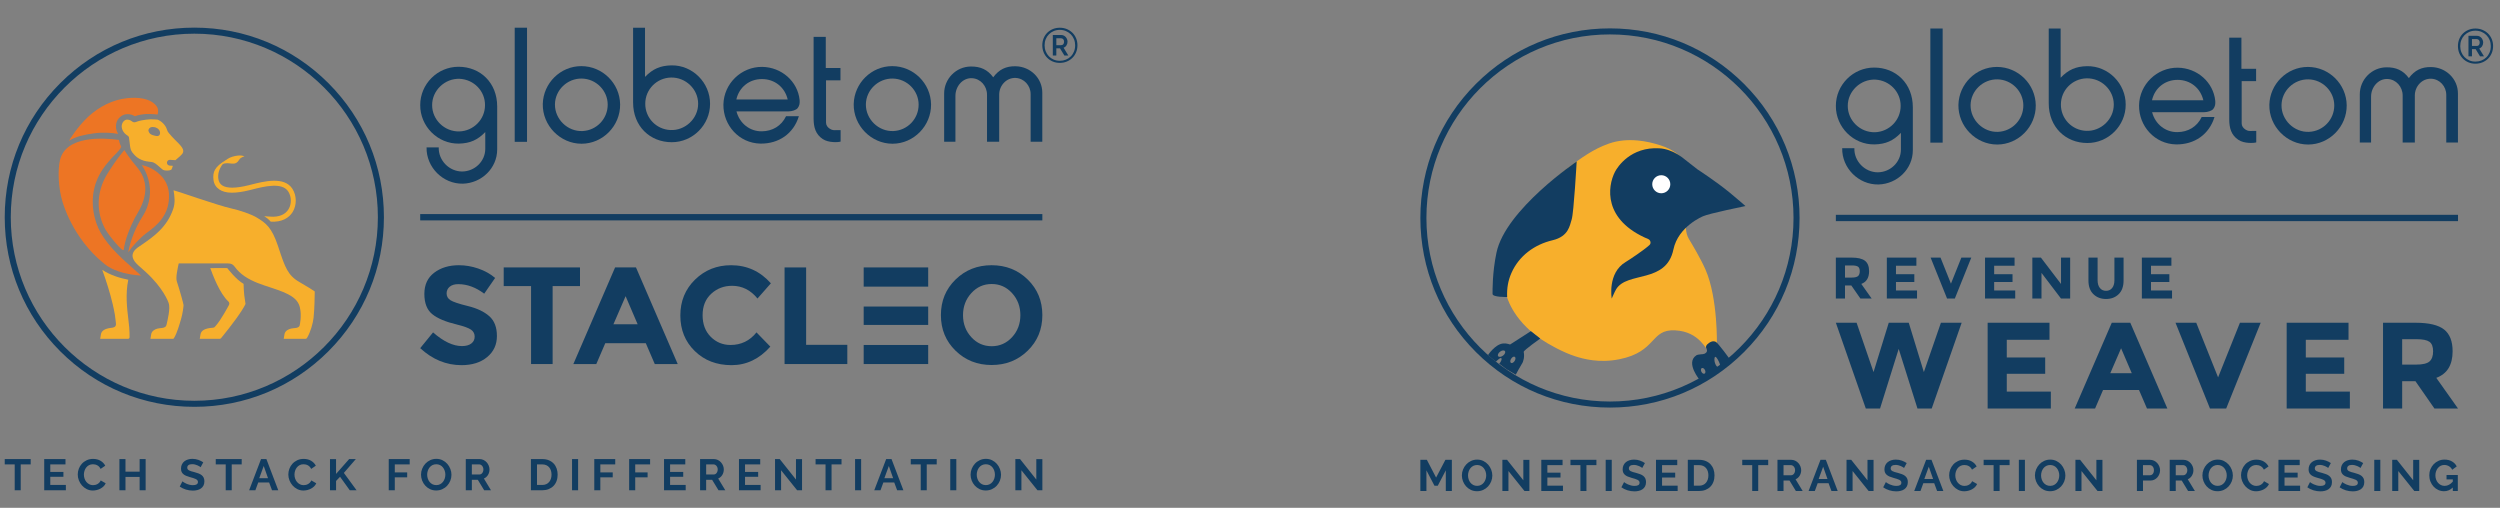 <?xml version="1.0" encoding="UTF-8"?> <!-- Generator: Adobe Illustrator 25.1.0, SVG Export Plug-In . SVG Version: 6.00 Build 0) --> <svg xmlns="http://www.w3.org/2000/svg" xmlns:xlink="http://www.w3.org/1999/xlink" version="1.1" id="Layer_1" x="0px" y="0px" viewBox="0 0 459.113 93.252" style="enable-background:new 0 0 459.113 93.252;" xml:space="preserve"><rect x="0" y="0" width="459.113" height="93.252" fill="#808080" stroke="none"/> <style type="text/css"> .st0{fill:#123D61;} .st1{fill:#F7AF2C;} .st2{fill:#ED7524;} .st3{fill:#FFFFFF;} </style> <g> <g> <rect x="77.169" y="39.313" class="st0" width="114.254" height="1.16"></rect> </g> <g> <path class="st0" d="M35.687,74.713c-9.301,0-18.045-3.622-24.621-10.198 C4.49,57.938,0.868,49.194,0.868,39.893s3.622-18.045,10.198-24.621 C17.643,8.696,26.387,5.074,35.687,5.074s18.045,3.622,24.621,10.198 c6.577,6.576,10.198,15.32,10.198,24.621s-3.622,18.045-10.198,24.621 C53.732,71.091,44.988,74.713,35.687,74.713z M35.687,6.185 c-18.586,0-33.708,15.121-33.708,33.708s15.121,33.708,33.708,33.708 S69.395,58.48,69.395,39.893S54.274,6.185,35.687,6.185z"></path> </g> <g> <path class="st1" d="M42.715,28.768c1.533-0.455,2.186-0.048,2.186-0.048 s-0.689,0.117-1.013,0.664c-0.792,1.337-1.875,0.148-3.072,0.796 C40.545,30.327,41.348,29.174,42.715,28.768"></path> </g> <g> <path class="st1" d="M40.294,34.806c1.118,0.749,2.92,0.775,5.674,0.082l0.329-0.083 c2.189-0.557,5.498-1.397,6.637,0.364c0.606,0.937,0.636,2.263,0.072,3.224 c-0.599,1.022-1.798,1.517-3.374,1.39c-0.062-0.005-0.163-0.012-0.289-0.021 c-0.206-0.015-0.519-0.037-0.817-0.062c0.437,0.276,0.825,0.583,1.193,1.006 c0.234,0.013,0.46,0.018,0.67,0.009c2.041-0.088,2.995-1.166,3.399-1.854 c0.733-1.251,0.695-2.976-0.094-4.195c-1.494-2.308-5.18-1.372-7.619-0.752 l-0.326,0.083c-2.422,0.609-4.088,0.624-4.953,0.043 c-0.386-0.259-0.614-0.641-0.696-1.169c-0.324-2.086,1.651-3.629,1.434-3.501 c-2.19,1.29-2.483,2.253-2.331,3.644C39.289,33.805,39.692,34.403,40.294,34.806"></path> </g> <g> <path class="st1" d="M23.576,58.687c-0.242-2.006-0.566-4.702-0.019-7.314 c-1.546-0.303-3.328-0.847-4.783-1.821c0.751,2.079,1.428,4.195,1.934,6.349 c0.147,0.625,0.278,1.252,0.385,1.885c0.086,0.51,0.124,1.057,0.196,1.581 c0.123,0.895-0.723,0.785-1.335,0.911c-0.583,0.12-1.256,0.393-1.405,1.043 c-0.064,0.279-0.114,0.631-0.152,0.897h3.508h0.089h1.566 c0.129,0,0.232-0.163,0.234-0.291c0.009-0.458-0.011-1.098-0.061-1.781 C23.703,59.737,23.643,59.251,23.576,58.687"></path> </g> <g> <path class="st1" d="M45.033,55.451c0.021,0.137,0.046,0.29,0.055,0.371 c-0.578,1.275-2.662,4.059-4.451,6.23c-0.059,0.077-0.152,0.167-0.253,0.167 h-3.7c0.034-0.265,0.089-0.61,0.152-0.887 c0.152-0.665,0.857-1.049,2.16-1.134c0.092-0.008,0.16-0.025,0.19-0.03 c0.164-0.025,0.295-0.132,0.371-0.264c1-1.07,2.43-3.778,2.493-3.897 c0.114-0.217,0.068-0.486-0.113-0.648c-1.574-1.424-2.873-4.894-3.32-6.122 c1.342-0.023,2.484,0.011,3.125-0.002c0.038,0.068,1.679,2.179,2.991,2.891 C44.763,53.835,44.936,54.876,45.033,55.451"></path> </g> <g> <path class="st1" d="M57.801,53.521c-0.009,0.81-0.038,3.215-0.215,4.831 c-0.106,0.994-0.566,2.652-1.194,3.684c-0.05,0.085-0.147,0.183-0.249,0.183 h-4.041c0.038-0.269,0.088-0.61,0.152-0.887 c0.139-0.597,0.692-0.87,1.236-0.998c0.456-0.111,1.4,0,1.544-0.575 c0.017-0.068,0.401-1.731,0.046-3.271c-0.4-1.773-2.012-2.588-5.243-3.641 c-1.675-0.546-3.392-1.087-4.868-2.077c-0.747-0.503-1.388-1.117-1.919-1.846 c-0.464-0.639-1.1-0.549-1.793-0.55c-1.51-0.003-8.387,0.005-8.437,0 c-0.22,1.049-0.582,2.596-0.342,3.321c0.578,1.744,1.189,4,1.232,4.333 c-0.005,0.333-0.194,1.68-0.426,2.447c-0.025,0.094-0.059,0.205-0.093,0.324 c-0.24,0.815-0.684,2.397-1.236,3.288c-0.03,0.042-0.08,0.132-0.135,0.132 h-4.193c0.039-0.264,0.089-0.619,0.152-0.895 c0.123-0.542,0.621-0.828,1.11-0.972c0.506-0.149,1.531,0.009,1.683-0.665 c0.063-0.299,0.139-0.593,0.202-0.891c0.08-0.358,0.147-0.716,0.202-1.079 c0.097-0.674,0.207-1.463-0.021-2.124c-0.038-0.111-0.953-2.695-4.189-5.641 c-0.456-0.414-0.933-0.826-1.409-1.258c-2.31-2.097-0.06-3.236,0.66-3.731 c2.316-1.593,4.655-3.257,5.8-6.609c0.383-1.12,0.249-2.273,0.053-3.411 c0.839,0.2,7.985,2.743,10.582,3.331c1.714,0.389,3.652,1.061,4.635,1.641 c1.759,1.053,2.814,1.821,3.991,5.338l0.139,0.431 c1.122,3.368,1.633,4.908,3.814,6.14C56.51,52.664,57.418,53.257,57.801,53.521"></path> </g> <g> <path class="st2" d="M28.945,21.032c-1.018-0.082-1.902-0.203-3.124,0.027 c-0.358,0.066-0.715,0.16-1.058,0.285c-0.577-0.374-2.07-0.871-3.143,0.637 c-0.26,0.445-0.37,0.96-0.309,1.506c0.043,0.389,0.175,0.76,0.367,1.104 c-1.091-0.2-2.689-0.346-4.468-0.098c-1.673,0.234-3.337,0.565-4.546,1.381 c0.052-0.165,1.623-2.67,3.551-4.451c1.978-1.827,4.483-3.128,7.178-3.399 c1.781-0.179,4.241-0.07,5.407,1.537C29.026,19.872,29.128,20.463,28.945,21.032 "></path> </g> <g> <path class="st1" d="M29.367,24.643c-0.102,0.319-0.419,0.394-0.711,0.329 c-0.343-0.076-0.757-0.155-1.042-0.374c-0.204-0.157-0.429-0.528-0.331-0.795 c0.281-0.765,1.296-0.394,1.296-0.394 C29.388,23.693,29.456,24.362,29.367,24.643 M33.454,27.129 c-0.364-0.544-0.861-0.993-1.319-1.452c-0.388-0.388-0.758-0.795-1.108-1.219 c-0.167-0.203-0.274-0.35-0.346-0.601c-0.308-1.071-1.243-1.689-1.712-1.884 c-1.048-0.095-1.761-0.092-2.955,0.132c-0.313,0.059-0.631,0.135-0.927,0.254 c-0.231,0.092-0.461,0.163-0.692,0.032c-0.139-0.078-0.256-0.19-0.402-0.264 c-0.392-0.197-0.861-0.252-1.207,0.07c-0.418,0.389-0.463,0.851-0.427,1.169 c0.023,0.2,0.083,0.395,0.17,0.576c0.092,0.191,0.214,0.367,0.357,0.522 c0.15,0.163,0.323,0.304,0.511,0.418c0.088,0.053,0.164,0.11,0.221,0.198 c0.091,0.14,0.089,0.303,0.108,0.464c0.018,0.153,0.039,0.305,0.06,0.457 c0.064,0.465,0.088,0.976,0.224,1.424c0.132,0.431,0.451,0.784,0.755,1.101 c0.451,0.469,1.026,0.792,1.643,0.978c0.316,0.095,0.64,0.154,0.968,0.187 c0.295,0.03,0.597,0.051,0.869,0.177c0.465,0.216,0.891,0.668,1.287,0.992 c0.198,0.162,0.372,0.356,0.628,0.41c0.353,0.076,0.981,0.095,1.3-0.11 c0.072-0.071,0.187-0.364,0.283-0.711l-0.593-0.041 c-0.291-0.02-0.51-0.274-0.49-0.567c0.02-0.293,0.27-0.511,0.562-0.495 l0.995,0.069c0.555-0.455,1.169-1.014,1.298-1.221 C33.721,27.866,33.704,27.558,33.454,27.129"></path> </g> <g> <path class="st2" d="M25.928,50.626c-1.708-0.149-4.685-0.505-6.731-2.146 c-6.047-4.85-7.722-11.503-7.743-11.503c-0.798-2.677-0.823-5.854-0.452-7.517 c1.029-4.61,7.986-4.158,10.842-3.765c0.034,0.408,0.297,1.016,0.429,1.279 c-0.465,0.895-1.383,1.581-1.934,2.247c-0.584,0.707-2.46,2.63-3.041,5.477 c-0.659,2.718-0.057,5.883,1.209,8.07c1.531,2.652,3.991,4.818,6.155,6.729 C25.097,49.875,25.519,50.251,25.928,50.626"></path> </g> <g> <path class="st2" d="M24.762,40.028c-0.878,1.722-1.813,3.945-2.031,5.849 c-0.132,0.573-2.733-2.642-3.313-3.645c-1.653-2.861-1.894-6.776,0.3-10.318 l0.009-0.009c0.578-0.902,1.507-2.441,3.109-4.355 c0.005,0.029,0.912,1.504,2.23,3.035 C28.582,34.666,25.398,38.779,24.762,40.028"></path> </g> <g> <path class="st2" d="M29.266,31.98c-1.297-1.25-2.924-1.624-3.253-1.654 c0.031-0.049,3.37,4.426,0.11,9.518c-1.031,1.61-2.109,3.998-2.584,6.503 c0.755-1.129,2.203-2.695,3.322-3.518c1.843-1.352,4.404-3.295,4.166-7.282 c0-0.002,0-0.005,0.003-0.009C30.897,33.646,29.855,32.489,29.266,31.98"></path> </g> <g> <path class="st0" d="M185.864,61.918c-1.016,1.108-2.264,1.663-3.745,1.663 c-1.48,0-2.728-0.554-3.743-1.663c-1.016-1.108-1.523-2.454-1.523-4.037 c0-1.582,0.508-2.932,1.523-4.048c1.015-1.117,2.263-1.676,3.743-1.676 c1.481,0,2.729,0.559,3.745,1.676c1.015,1.116,1.523,2.466,1.523,4.048 C187.387,59.464,186.88,60.809,185.864,61.918 M188.733,51.333 c-1.794-1.752-4.002-2.628-6.625-2.628c-2.623,0-4.831,0.875-6.625,2.628 c-1.794,1.751-2.691,3.93-2.691,6.536c0,2.606,0.897,4.785,2.691,6.536 c1.794,1.752,4.002,2.628,6.625,2.628c2.623,0,4.831-0.875,6.625-2.628 c1.794-1.751,2.691-3.93,2.691-6.536 C191.423,55.263,190.527,53.084,188.733,51.333"></path> </g> <g> <polygon class="st0" points="155.606,66.855 155.606,63.327 148.042,63.327 148.042,49.112 144.082,49.112 144.082,66.855 "></polygon> </g> <g> <path class="st0" d="M130.526,61.854c-0.998-0.998-1.497-2.323-1.497-3.973 c0-1.65,0.529-2.961,1.586-3.934c1.057-0.973,2.331-1.46,3.82-1.46 c1.861,0,3.418,0.779,4.671,2.336l2.462-2.792 c-1.963-2.217-4.4-3.325-7.311-3.325c-2.606,0-4.81,0.88-6.612,2.64 c-1.803,1.76-2.704,3.956-2.704,6.588c0,2.631,0.885,4.81,2.653,6.536 c1.768,1.726,4.02,2.589,6.752,2.589s5.107-1.134,7.12-3.402l-2.539-2.614 c-1.235,1.54-2.826,2.31-4.772,2.31 C132.734,63.352,131.524,62.852,130.526,61.854"></path> </g> <g> <path class="st0" d="M112.656,59.544l2.234-5.153l2.208,5.153H112.656z M116.793,49.111 h-3.833l-7.666,17.743h4.214l1.65-3.833h7.437l1.65,3.833h4.214L116.793,49.111 z"></path> </g> <g> <polygon class="st0" points="106.513,52.538 106.513,49.111 92.501,49.111 92.501,52.538 97.527,52.538 97.527,66.855 101.487,66.855 101.487,52.538 "></polygon> </g> <g> <path class="st0" d="M84.15,52.183c1.641,0,3.232,0.584,4.772,1.752l2.006-2.894 c-0.88-0.745-1.913-1.32-3.097-1.726c-1.185-0.406-2.37-0.609-3.554-0.609 c-1.811,0-3.321,0.457-4.531,1.371c-1.211,0.913-1.815,2.213-1.815,3.896 c0,1.685,0.478,2.919,1.434,3.707c0.956,0.786,2.467,1.425,4.532,1.916 c1.303,0.321,2.174,0.639,2.614,0.951c0.44,0.314,0.66,0.736,0.66,1.27 c0,0.533-0.208,0.956-0.622,1.269c-0.415,0.314-0.986,0.47-1.713,0.47 c-1.625,0-3.394-0.838-5.306-2.513l-2.36,2.894 c2.251,2.081,4.78,3.122,7.59,3.122c1.946,0,3.516-0.494,4.708-1.485 c1.193-0.991,1.79-2.281,1.79-3.872s-0.465-2.801-1.396-3.63 c-0.931-0.829-2.238-1.451-3.922-1.866c-1.684-0.413-2.758-0.774-3.224-1.079 c-0.466-0.304-0.698-0.714-0.698-1.231c0-0.516,0.19-0.93,0.571-1.243 C82.969,52.339,83.49,52.183,84.15,52.183"></path> </g> <g> <rect x="158.611" y="56.295" class="st0" width="11.847" height="3.376"></rect> </g> <g> <rect x="158.611" y="49.111" class="st0" width="11.847" height="3.528"></rect> </g> <g> <rect x="158.611" y="63.352" class="st0" width="11.847" height="3.503"></rect> </g> <g> <path class="st0" d="M190.523,90.034h0.903v-5.719h-1.113v3.751l-2.985-3.759h-0.863 v5.727h1.114v-3.67L190.523,90.034z M179.483,86.472 c0.072-0.228,0.179-0.433,0.319-0.613c0.14-0.181,0.315-0.325,0.524-0.436 c0.21-0.11,0.449-0.165,0.718-0.165c0.258,0,0.49,0.052,0.698,0.157 c0.207,0.105,0.382,0.246,0.524,0.423c0.143,0.178,0.253,0.382,0.331,0.613 c0.078,0.231,0.117,0.471,0.117,0.718c0,0.236-0.036,0.469-0.109,0.698 c-0.073,0.229-0.181,0.434-0.323,0.617c-0.143,0.183-0.318,0.329-0.524,0.439 c-0.207,0.11-0.445,0.165-0.714,0.165c-0.264,0-0.499-0.054-0.706-0.161 s-0.382-0.25-0.524-0.427c-0.142-0.177-0.251-0.382-0.327-0.613 c-0.075-0.231-0.113-0.471-0.113-0.717 C179.374,86.934,179.411,86.701,179.483,86.472 M182.157,89.837 c0.344-0.159,0.64-0.371,0.887-0.638c0.248-0.266,0.441-0.573,0.581-0.919 c0.14-0.347,0.21-0.712,0.21-1.093c0-0.36-0.067-0.715-0.202-1.065 c-0.134-0.35-0.323-0.662-0.564-0.936c-0.242-0.274-0.534-0.496-0.875-0.666 c-0.342-0.169-0.719-0.254-1.134-0.254c-0.404,0-0.777,0.08-1.121,0.238 c-0.344,0.159-0.642,0.372-0.891,0.641c-0.25,0.269-0.447,0.578-0.589,0.928 c-0.142,0.35-0.214,0.715-0.214,1.097c0,0.366,0.068,0.723,0.202,1.073 c0.135,0.35,0.324,0.66,0.569,0.932c0.245,0.271,0.538,0.489,0.879,0.653 c0.341,0.165,0.722,0.246,1.142,0.246 C181.439,90.074,181.813,89.995,182.157,89.837 M175.623,84.307h-1.113v5.727h1.113 V84.307z M172.025,84.307h-4.768v0.976h1.831v4.751h1.105v-4.751h1.831V84.307z M162.409,87.824l0.823-2.251l0.79,2.251H162.409z M160.554,90.034h1.146 l0.524-1.428h2l0.532,1.428h1.146l-2.178-5.727h-0.984L160.554,90.034z M158.142,84.307h-1.113v5.727h1.113V84.307z M154.544,84.307h-4.768v0.976h1.831 v4.751h1.105v-4.751h1.831V84.307z M146.388,90.034h0.904v-5.719h-1.114v3.751 l-2.985-3.759h-0.863v5.727h1.113v-3.67L146.388,90.034z M136.821,89.058V87.566 h2.412v-0.903h-2.412v-1.379h2.791v-0.976h-3.904v5.727h3.976v-0.976H136.821z M129.682,85.283h1.347c0.097,0,0.193,0.023,0.287,0.068 c0.094,0.046,0.177,0.11,0.25,0.194c0.073,0.083,0.131,0.181,0.174,0.294 c0.043,0.113,0.064,0.237,0.064,0.371c0,0.129-0.019,0.25-0.056,0.363 c-0.038,0.113-0.089,0.211-0.153,0.295c-0.064,0.084-0.141,0.149-0.23,0.198 c-0.089,0.048-0.185,0.072-0.287,0.072h-1.395V85.283z M129.682,90.034v-1.919 h1.096l1.17,1.919h1.25l-1.307-2.154c0.317-0.134,0.569-0.353,0.754-0.657 c0.186-0.304,0.278-0.642,0.278-1.013c0-0.231-0.045-0.461-0.137-0.69 c-0.092-0.228-0.218-0.433-0.379-0.613c-0.162-0.18-0.354-0.325-0.577-0.435 c-0.224-0.11-0.467-0.165-0.73-0.165h-2.533v5.727H129.682z M123.059,89.058 V87.566h2.412v-0.903h-2.412v-1.379h2.791v-0.976h-3.904v5.727h3.977v-0.976 H123.059z M116.654,90.034v-2.371h2.275V86.759h-2.275v-1.476h2.735v-0.976h-3.848 v5.727H116.654z M110.249,90.034v-2.371h2.275V86.759h-2.275v-1.476h2.735v-0.976 h-3.848v5.727H110.249z M106.167,84.307H105.054v5.727h1.113V84.307z M101.174,87.913 c-0.076,0.231-0.185,0.431-0.327,0.601c-0.142,0.17-0.32,0.303-0.532,0.4 s-0.456,0.145-0.73,0.145h-0.968v-3.775h0.968c0.269,0,0.51,0.046,0.722,0.137 c0.212,0.092,0.391,0.221,0.536,0.388c0.145,0.167,0.256,0.366,0.331,0.597 c0.075,0.232,0.113,0.484,0.113,0.759 C101.287,87.431,101.249,87.682,101.174,87.913 M99.584,90.034 c0.43,0,0.819-0.068,1.165-0.206c0.347-0.137,0.644-0.331,0.891-0.581 c0.248-0.25,0.437-0.551,0.569-0.903c0.132-0.352,0.198-0.746,0.198-1.181 c0-0.393-0.059-0.763-0.177-1.11c-0.119-0.346-0.296-0.649-0.532-0.907 c-0.237-0.258-0.532-0.463-0.883-0.613c-0.352-0.15-0.763-0.226-1.231-0.226 h-2.081v5.727H99.584z M86.652,85.283h1.347c0.097,0,0.192,0.023,0.287,0.068 c0.094,0.046,0.177,0.11,0.25,0.194c0.072,0.083,0.13,0.181,0.173,0.294 s0.064,0.237,0.064,0.371c0,0.129-0.019,0.25-0.056,0.363 c-0.038,0.113-0.089,0.211-0.153,0.295c-0.064,0.084-0.141,0.149-0.23,0.198 c-0.089,0.048-0.185,0.072-0.287,0.072h-1.395V85.283z M86.652,90.034v-1.919 h1.097l1.169,1.919H90.169l-1.307-2.154c0.317-0.134,0.569-0.353,0.754-0.657 c0.186-0.304,0.279-0.642,0.279-1.013c0-0.231-0.046-0.461-0.137-0.69 c-0.092-0.228-0.218-0.433-0.379-0.613c-0.161-0.18-0.354-0.325-0.577-0.435 c-0.224-0.11-0.467-0.165-0.73-0.165h-2.533v5.727H86.652z M78.557,86.472 c0.072-0.228,0.179-0.433,0.319-0.613c0.14-0.181,0.315-0.325,0.524-0.436 c0.21-0.11,0.449-0.165,0.718-0.165c0.258,0,0.491,0.052,0.698,0.157 c0.207,0.105,0.382,0.246,0.524,0.423c0.143,0.178,0.253,0.382,0.331,0.613 c0.078,0.231,0.117,0.471,0.117,0.718c0,0.236-0.036,0.469-0.109,0.698 c-0.073,0.229-0.181,0.434-0.323,0.617c-0.143,0.183-0.318,0.329-0.524,0.439 c-0.207,0.11-0.445,0.165-0.714,0.165c-0.264,0-0.499-0.054-0.706-0.161 s-0.382-0.25-0.524-0.427c-0.142-0.177-0.251-0.382-0.327-0.613 c-0.075-0.231-0.113-0.471-0.113-0.717 C78.448,86.934,78.484,86.701,78.557,86.472 M81.231,89.837 c0.344-0.159,0.64-0.371,0.887-0.638c0.248-0.266,0.441-0.573,0.581-0.919 c0.14-0.347,0.21-0.712,0.21-1.093c0-0.36-0.067-0.715-0.202-1.065 c-0.134-0.35-0.323-0.662-0.564-0.936c-0.242-0.274-0.534-0.496-0.875-0.666 c-0.342-0.169-0.719-0.254-1.134-0.254c-0.404,0-0.777,0.08-1.121,0.238 c-0.344,0.159-0.641,0.372-0.891,0.641c-0.25,0.269-0.447,0.578-0.589,0.928 c-0.143,0.35-0.214,0.715-0.214,1.097c0,0.366,0.068,0.723,0.202,1.073 c0.135,0.35,0.324,0.66,0.569,0.932c0.245,0.271,0.538,0.489,0.879,0.653 c0.341,0.165,0.722,0.246,1.142,0.246C80.513,90.074,80.887,89.995,81.231,89.837 M72.502,90.034v-2.371h2.275V86.759h-2.275v-1.476h2.735v-0.976h-3.848v5.727 H72.502z M61.717,90.034v-1.71l0.734-0.767l1.783,2.476h1.25l-2.332-3.186 l2.194-2.541h-1.226l-2.404,2.727v-2.719h-1.114v5.719H61.717z M53.154,88.207 c0.137,0.352,0.328,0.667,0.573,0.944c0.245,0.277,0.536,0.501,0.875,0.673 c0.339,0.173,0.712,0.258,1.121,0.258c0.232,0,0.468-0.029,0.71-0.088 c0.242-0.059,0.469-0.145,0.682-0.258c0.212-0.113,0.404-0.252,0.573-0.415 s0.299-0.354,0.391-0.569l-0.911-0.524c-0.064,0.156-0.151,0.289-0.258,0.399 c-0.108,0.111-0.224,0.2-0.351,0.271c-0.126,0.07-0.26,0.121-0.399,0.153 c-0.14,0.032-0.275,0.048-0.404,0.048c-0.248,0-0.475-0.054-0.682-0.162 c-0.207-0.108-0.385-0.25-0.532-0.427c-0.148-0.177-0.262-0.383-0.343-0.617 c-0.08-0.234-0.121-0.477-0.121-0.729c0-0.226,0.035-0.453,0.105-0.682 c0.07-0.229,0.173-0.433,0.311-0.613c0.137-0.181,0.309-0.327,0.516-0.44 c0.206-0.113,0.45-0.169,0.73-0.169c0.129,0,0.261,0.015,0.395,0.044 c0.135,0.03,0.264,0.076,0.388,0.141c0.123,0.064,0.239,0.152,0.346,0.262 c0.108,0.11,0.199,0.246,0.274,0.408l0.856-0.589 c-0.188-0.371-0.475-0.672-0.86-0.903c-0.384-0.231-0.84-0.347-1.367-0.347 c-0.446,0-0.844,0.084-1.194,0.25c-0.349,0.167-0.645,0.385-0.887,0.654 c-0.242,0.269-0.426,0.574-0.552,0.915c-0.127,0.342-0.19,0.687-0.19,1.037 C52.948,87.496,53.017,87.855,53.154,88.207 M47.608,87.824l0.823-2.251 l0.791,2.251H47.608z M45.753,90.034h1.146l0.524-1.428h2l0.532,1.428h1.146 l-2.178-5.727h-0.984L45.753,90.034z M44.389,84.307h-4.768v0.976h1.831v4.751 h1.105v-4.751h1.831V84.307z M37.331,84.903 c-0.253-0.172-0.549-0.321-0.887-0.447c-0.339-0.126-0.71-0.19-1.113-0.19 c-0.291,0-0.562,0.039-0.815,0.117c-0.253,0.078-0.475,0.192-0.666,0.343 c-0.19,0.151-0.34,0.339-0.447,0.565c-0.108,0.226-0.161,0.484-0.161,0.775 c0,0.22,0.033,0.41,0.101,0.568c0.067,0.159,0.168,0.299,0.302,0.419 c0.135,0.121,0.303,0.226,0.504,0.315c0.202,0.089,0.439,0.171,0.714,0.246 c0.226,0.064,0.43,0.124,0.613,0.178c0.183,0.054,0.339,0.113,0.468,0.177 c0.129,0.064,0.229,0.14,0.299,0.226c0.07,0.086,0.105,0.191,0.105,0.315 c0,0.393-0.307,0.589-0.919,0.589c-0.221,0-0.436-0.027-0.646-0.081 c-0.21-0.054-0.401-0.119-0.573-0.198c-0.172-0.078-0.321-0.156-0.447-0.234 c-0.127-0.078-0.214-0.141-0.262-0.19l-0.492,0.96 c0.334,0.237,0.71,0.419,1.13,0.549c0.419,0.129,0.844,0.194,1.274,0.194 c0.279,0,0.548-0.031,0.803-0.093c0.255-0.062,0.481-0.16,0.677-0.295 c0.196-0.134,0.352-0.311,0.468-0.528c0.116-0.218,0.174-0.48,0.174-0.787 c0-0.263-0.043-0.485-0.129-0.666c-0.086-0.18-0.208-0.335-0.367-0.463 c-0.159-0.129-0.352-0.237-0.581-0.323c-0.228-0.086-0.483-0.167-0.762-0.242 c-0.216-0.054-0.405-0.105-0.569-0.153c-0.165-0.048-0.3-0.102-0.408-0.161 c-0.108-0.059-0.19-0.128-0.246-0.206c-0.056-0.078-0.084-0.176-0.084-0.295 c0-0.204,0.075-0.363,0.226-0.476c0.151-0.113,0.379-0.169,0.686-0.169 c0.172,0,0.341,0.021,0.508,0.064c0.167,0.043,0.321,0.096,0.464,0.157 c0.142,0.062,0.263,0.125,0.363,0.19c0.099,0.064,0.168,0.115,0.205,0.153 L37.331,84.903z M25.642,84.307v2.315h-2.598v-2.315h-1.113v5.727h1.113v-2.444 h2.598v2.444h1.105v-5.727H25.642z M14.481,88.207 c0.137,0.352,0.328,0.667,0.573,0.944c0.244,0.277,0.536,0.501,0.875,0.673 c0.339,0.173,0.713,0.258,1.122,0.258c0.231,0,0.468-0.029,0.71-0.088 c0.242-0.059,0.469-0.145,0.682-0.258c0.212-0.113,0.404-0.252,0.573-0.415 c0.17-0.164,0.3-0.354,0.392-0.569l-0.912-0.524 c-0.064,0.156-0.151,0.289-0.258,0.399c-0.108,0.111-0.224,0.2-0.35,0.271 c-0.127,0.07-0.26,0.121-0.4,0.153c-0.14,0.032-0.274,0.048-0.404,0.048 c-0.247,0-0.475-0.054-0.682-0.162c-0.207-0.108-0.384-0.25-0.532-0.427 c-0.148-0.177-0.262-0.383-0.342-0.617c-0.081-0.234-0.121-0.477-0.121-0.729 c0-0.226,0.035-0.453,0.105-0.682c0.07-0.229,0.174-0.433,0.311-0.613 c0.137-0.181,0.309-0.327,0.516-0.44c0.207-0.113,0.451-0.169,0.73-0.169 c0.129,0,0.261,0.015,0.396,0.044c0.134,0.03,0.264,0.076,0.387,0.141 c0.123,0.064,0.24,0.152,0.347,0.262c0.108,0.11,0.198,0.246,0.274,0.408 l0.855-0.589c-0.188-0.371-0.475-0.672-0.859-0.903 c-0.385-0.231-0.84-0.347-1.367-0.347c-0.447,0-0.844,0.084-1.194,0.25 c-0.35,0.167-0.645,0.385-0.887,0.654c-0.242,0.269-0.426,0.574-0.553,0.915 c-0.126,0.342-0.189,0.687-0.189,1.037C14.275,87.496,14.344,87.855,14.481,88.207 M9.234,89.058V87.566h2.412v-0.903H9.234v-1.379h2.791v-0.976H8.12v5.727h3.977 v-0.976H9.234z M5.636,84.307H0.868v0.976h1.831v4.751h1.105v-4.751H5.636V84.307z "></path> </g> <g> <path class="st0" d="M84.367,24.137c2.606-0.093,4.704-2.212,4.704-4.821 c0.023-2.585-2.025-4.704-4.635-4.843c-2.724-0.117-5.099,2.142-5.076,4.843 C79.36,22.018,81.665,24.206,84.367,24.137 M89.117,24.254 c-1.422,1.466-2.795,2.071-4.845,2.119c-3.889,0.07-7.126-3.19-7.1-7.079 c0-3.865,3.166-7.033,7.031-7.033c4.007,0,7.103,2.934,7.103,7.289v7.893 c0,3.447-2.864,6.196-6.311,6.287c-3.656,0.071-6.73-3.027-6.661-6.659h2.236 c-0.071,2.376,1.909,4.424,4.309,4.424c2.305-0.024,4.238-1.863,4.238-4.168 V24.254z"></path> <rect x="94.525" y="5.088" class="st0" width="2.26" height="20.959"></rect> <path class="st0" d="M106.967,24.067c2.608-0.116,4.635-2.259,4.635-4.843 c0-2.609-2.145-4.75-4.752-4.798c-2.653-0.046-4.912,2.096-4.937,4.751 C101.89,21.901,104.242,24.183,106.967,24.067 M106.757,12.144 c3.889,0,7.079,3.168,7.126,7.032c0.046,3.912-3.167,7.219-7.08,7.219 c-3.935,0-7.196-3.353-7.124-7.289C99.77,15.265,102.914,12.144,106.757,12.144"></path> <path class="st0" d="M123.202,14.24c-2.606,0.071-4.702,2.189-4.702,4.797 c-0.023,2.609,2.024,4.727,4.609,4.844c2.723,0.139,5.124-2.119,5.101-4.844 C128.21,16.358,125.905,14.17,123.202,14.24 M130.399,19.084 c0,3.842-3.167,7.032-7.033,7.032c-4.004,0-7.101-2.934-7.101-7.288V5.088h2.189 v9.036c1.421-1.467,2.792-2.073,4.842-2.12 C127.187,11.934,130.423,15.194,130.399,19.084"></path> <path class="st0" d="M135.227,18.268h9.431c-0.536-2.259-2.398-3.749-4.728-3.749 C137.602,14.519,135.739,16.01,135.227,18.268 M146.707,21.342 c-0.979,3.214-3.704,5.077-7.057,5.03c-3.911-0.07-6.846-3.353-6.799-7.172 c0.069-3.843,3.283-6.963,7.125-6.917c3.54,0.046,6.52,2.655,6.87,6.078 c0.045,0.582,0,1.025-0.373,1.513c-0.28,0.326-1.001,0.583-1.7,0.583h-9.523 c0.581,2.235,2.491,3.702,4.679,3.656c1.886-0.023,3.563-0.955,4.425-2.771 H146.707z"></path> <path class="st0" d="M154.35,14.752H151.697v7.754c0,0.512,0.279,0.861,0.698,1.141 c0.489,0.303,0.722,0.256,1.188,0.256h0.792v2.097 c-0.399,0.139-2.213,0.256-3.283-0.466c-1.306-0.862-1.678-2.166-1.678-3.75 V6.765h2.236v5.728h2.699V14.752z"></path> <path class="st0" d="M164.068,24.067c2.608-0.116,4.634-2.259,4.634-4.843 c0-2.609-2.142-4.75-4.75-4.798c-2.655-0.046-4.913,2.096-4.938,4.751 C158.99,21.901,161.342,24.183,164.068,24.067 M163.858,12.144 c3.888,0,7.08,3.168,7.127,7.032c0.045,3.912-3.169,7.219-7.08,7.219 c-3.935,0-7.197-3.353-7.126-7.289C156.872,15.265,160.016,12.144,163.858,12.144"></path> <path class="st0" d="M175.461,26.023h-2.073v-8.849c0-2.701,2.189-4.936,4.889-4.96 c1.771-0.023,3.076,0.559,4.124,1.98c1.048-1.421,2.349-2.073,4.121-2.026 c2.679,0.047,4.89,2.166,4.89,4.844v9.012h-2.143v-8.755 c0-1.561-1.21-2.888-2.747-2.957c-1.701-0.071-3.027,1.397-3.027,3.074v8.639 h-2.235v-8.639c0-1.584-1.189-2.959-2.772-3.028 c-1.724-0.07-3.028,1.514-3.028,3.237V26.023z"></path> <g> <path class="st0" d="M194.627,11.549c-0.465,0-0.894-0.082-1.284-0.246 c-0.391-0.164-0.73-0.39-1.017-0.68c-0.287-0.289-0.512-0.63-0.672-1.024 c-0.161-0.393-0.241-0.823-0.241-1.288c0-0.459,0.08-0.885,0.241-1.279 c0.161-0.393,0.385-0.733,0.672-1.019c0.287-0.286,0.626-0.511,1.017-0.675 c0.391-0.164,0.819-0.246,1.284-0.246c0.465,0,0.895,0.082,1.289,0.246 c0.394,0.164,0.735,0.389,1.026,0.675c0.29,0.286,0.517,0.626,0.681,1.019 s0.246,0.82,0.246,1.279c0,0.465-0.082,0.894-0.246,1.288 c-0.164,0.394-0.391,0.735-0.681,1.024c-0.29,0.289-0.632,0.516-1.026,0.68 C195.522,11.467,195.092,11.549,194.627,11.549z M194.627,11.164 c0.396,0,0.766-0.069,1.108-0.206c0.342-0.137,0.641-0.331,0.896-0.581 c0.256-0.25,0.455-0.55,0.599-0.899c0.144-0.349,0.215-0.735,0.215-1.158 c0-0.399-0.07-0.772-0.211-1.118c-0.141-0.346-0.338-0.645-0.59-0.899 c-0.253-0.253-0.552-0.453-0.896-0.599c-0.345-0.146-0.718-0.219-1.121-0.219 c-0.408,0-0.782,0.073-1.121,0.219c-0.339,0.146-0.634,0.346-0.883,0.599 c-0.25,0.253-0.444,0.551-0.582,0.894c-0.138,0.343-0.207,0.714-0.207,1.113 c0,0.405,0.069,0.781,0.207,1.127c0.138,0.346,0.332,0.647,0.582,0.903 c0.25,0.256,0.544,0.458,0.883,0.604 C193.846,11.091,194.219,11.164,194.627,11.164z M193.344,6.431h1.576 c0.163,0,0.314,0.035,0.453,0.106c0.139,0.071,0.257,0.164,0.355,0.28 c0.098,0.116,0.176,0.247,0.233,0.394c0.057,0.147,0.086,0.296,0.086,0.449 c0,0.254-0.067,0.483-0.2,0.686c-0.133,0.203-0.309,0.342-0.527,0.415 l0.874,1.432h-0.727l-0.8-1.313h-0.678v1.313h-0.645V6.431z M194.88,8.295 c0.169,0,0.299-0.058,0.392-0.174c0.092-0.116,0.139-0.27,0.139-0.462 c0-0.198-0.053-0.352-0.159-0.462c-0.106-0.11-0.238-0.165-0.396-0.165h-0.866 V8.295H194.88z"></path> </g> </g> </g> <g> <g> <path class="st0" d="M295.663,74.849c-9.301,0-18.045-3.622-24.621-10.198 c-6.577-6.577-10.198-15.321-10.198-24.621s3.622-18.045,10.198-24.621 c6.576-6.577,15.32-10.198,24.621-10.198s18.045,3.622,24.621,10.198 c6.577,6.577,10.198,15.321,10.198,24.621s-3.622,18.045-10.198,24.621 C313.708,71.227,304.964,74.849,295.663,74.849z M295.663,6.321 c-18.587,0-33.708,15.121-33.708,33.708c0,18.587,15.121,33.708,33.708,33.708 s33.708-15.121,33.708-33.708C329.371,21.443,314.25,6.321,295.663,6.321z"></path> </g> <g> <path class="st1" d="M300.749,25.799c-1.776-0.163-3.568-0.027-5.257,0.562 c-2.908,1.012-5.196,2.697-7.614,4.532c-4.071,3.09-7.776,7.067-10.948,11.149 c-2.713,3.491-2.6,10.936-2.51,11.384s0.449,0.806,0.897,0.806h1.345 c0,0,0.911,4.293,6.254,7.999c1.39,0.964,4.184,2.51,6.385,3.206 c1.425,0.451,4.31,1.293,8.08,0.538c6.944-1.391,5.633-5.541,10.245-5.311 c4.592,0.229,5.665,3.797,6.04,3.501c0.38-0.298,1.627-0.718,1.627-0.718 s0.236-8.638-2.088-13.942c-0.899-2.052-2.555-4.807-3.04-5.603 c-1.426-2.339,0.315-6.182,0.557-8.661c0.418-4.278-1.615-7.18-5.711-8.526 C303.644,26.265,302.202,25.932,300.749,25.799"></path> </g> <g> <path class="st0" d="M289.549,29.652c0,0-0.528,9.479-0.921,10.661 c-0.357,1.071-0.532,3.102-3.509,3.807c-3.317,0.785-6.155,2.85-7.547,6.002 c-0.639,1.448-0.859,2.849-0.789,4.419c0,0-2.682,0.064-2.682-0.563 c0-0.628-0.047-3.978,0.728-7.614C276.505,38.494,289.549,29.652,289.549,29.652"></path> </g> <g> <path class="st0" d="M320.541,37.841c0,0-0.85-0.79-2.861-2.444 c-2.572-2.114-5.945-4.291-5.945-4.291l-2.474-1.937c0,0-2.011-1.781-4.506-1.931 c-5.273-0.315-7.698,3.394-8.17,4.311c-1.408,2.736-2.209,8.885,6.136,12.371 c0.332,0.139,0.595,0.716,0.183,1.091c-1.079,0.982-3.818,2.783-4.342,3.093 c-3.407,2.018-2.575,6.722-2.575,6.722s0.536-1.251,0.804-1.698 c2.01-3.35,9.201-0.994,10.52-7.301c0.899-4.302,5.467-6.122,5.467-6.122 C313.856,39.201,320.541,37.841,320.541,37.841"></path> </g> <g> <path class="st3" d="M306.743,33.835c0,0.916-0.743,1.658-1.658,1.658 c-0.916,0-1.659-0.742-1.659-1.658c0-0.916,0.743-1.658,1.659-1.658 C306,32.177,306.743,32.919,306.743,33.835"></path> </g> <g> <path class="st0" d="M315.871,67.294c-0.509,0.329-0.719-0.132-0.878-0.503 c-0.159-0.371-0.25-1.144,0.007-1.254 C315.256,65.426,316.099,67.145,315.871,67.294 M313.035,68.616 c-0.18,0.09-0.439-0.064-0.58-0.345c-0.141-0.281-0.109-0.581,0.071-0.671 c0.18-0.09,0.439,0.064,0.579,0.345 C313.246,68.226,313.215,68.527,313.035,68.616 M315.078,62.768 c-0.23-0.108-0.581-0.139-0.903,0.021c-0.322,0.161-1.126,0.644-0.804,1.207 c0.322,0.564-0.097,0.842-0.356,0.972c-0.268,0.134-1.14,0.053-1.502,0.295 c-2.06,1.373,0.705,4.608,0.705,4.608l2.682-1.77l0.885-0.644l1.098-0.765 l0.932-0.544C317.814,66.147,315.534,62.982,315.078,62.768"></path> </g> <g> <path class="st0" d="M278.154,66.288c-0.194,0.306-0.496,0.463-0.673,0.35 c-0.177-0.113-0.164-0.452,0.031-0.758c0.194-0.306,0.496-0.463,0.673-0.35 C278.362,65.643,278.349,65.982,278.154,66.288 M276.025,65.306 c-0.343,0.261-0.744,0.311-0.895,0.112c-0.151-0.199,0.004-0.572,0.346-0.832 c0.343-0.261,0.744-0.311,0.895-0.112 C276.523,64.672,276.368,65.045,276.025,65.306 M282.86,62.173l-1.728-1.356 l-3.809,2.449c0,0-0.672-0.255-1.268-0.195c-1.506,0.151-2.791,2.141-2.791,2.141 l1.435,1.226c0,0,1.126-1.205,1.06-0.434c-0.03,0.35-0.434,0.792-0.434,0.792 l1.296,0.984l1.743,1.028c0,0,0.922-1.718,1.112-1.977 c0.305-0.413,0.528-1.352,0.344-2.203 C279.763,64.358,282.86,62.173,282.86,62.173"></path> </g> <g> <rect x="337.145" y="39.45" class="st0" width="114.256" height="1.16"></rect> </g> <g> <path class="st0" d="M450.445,90.171h0.919v-2.944h-2.073v0.814h1.154v0.404 c-0.447,0.522-0.947,0.783-1.501,0.783c-0.242,0-0.467-0.05-0.674-0.149 c-0.207-0.1-0.386-0.235-0.536-0.408c-0.151-0.172-0.269-0.375-0.355-0.609 c-0.086-0.234-0.129-0.485-0.129-0.755c0-0.258,0.038-0.502,0.117-0.734 c0.078-0.231,0.188-0.435,0.331-0.613c0.143-0.178,0.315-0.317,0.516-0.419 c0.202-0.102,0.423-0.153,0.666-0.153c0.307,0,0.59,0.075,0.851,0.226 c0.261,0.151,0.464,0.368,0.609,0.653l0.83-0.613 c-0.193-0.382-0.483-0.686-0.867-0.912c-0.385-0.226-0.846-0.339-1.384-0.339 c-0.398,0-0.766,0.076-1.105,0.23c-0.338,0.153-0.633,0.36-0.883,0.621 c-0.25,0.261-0.447,0.565-0.589,0.911c-0.143,0.347-0.214,0.717-0.214,1.11 c0,0.414,0.071,0.8,0.214,1.158c0.143,0.358,0.336,0.668,0.581,0.932 c0.245,0.264,0.533,0.471,0.863,0.621c0.331,0.151,0.684,0.226,1.061,0.226 c0.608,0,1.14-0.229,1.598-0.686V90.171z M443.378,90.171h0.903v-5.719h-1.113 v3.751l-2.985-3.759h-0.864v5.727h1.114V86.5L443.378,90.171z M437.135,84.444 h-1.113v5.727h1.113V84.444z M433.988,85.04 c-0.253-0.172-0.549-0.321-0.887-0.448c-0.339-0.126-0.71-0.189-1.114-0.189 c-0.29,0-0.561,0.039-0.814,0.117c-0.253,0.078-0.475,0.192-0.666,0.343 c-0.191,0.151-0.34,0.339-0.447,0.564c-0.108,0.226-0.161,0.485-0.161,0.775 c0,0.221,0.033,0.41,0.1,0.569c0.068,0.159,0.169,0.299,0.303,0.419 c0.135,0.121,0.303,0.226,0.504,0.315c0.202,0.089,0.439,0.171,0.714,0.246 c0.226,0.064,0.431,0.123,0.613,0.177c0.183,0.054,0.339,0.113,0.468,0.178 c0.129,0.064,0.228,0.139,0.299,0.226c0.07,0.086,0.105,0.191,0.105,0.315 c0,0.392-0.307,0.589-0.92,0.589c-0.22,0-0.435-0.027-0.645-0.08 c-0.21-0.054-0.401-0.12-0.573-0.198c-0.172-0.078-0.321-0.156-0.448-0.234 c-0.126-0.078-0.214-0.141-0.262-0.189l-0.492,0.96 c0.333,0.237,0.71,0.419,1.13,0.549c0.419,0.129,0.844,0.193,1.274,0.193 c0.279,0,0.547-0.031,0.802-0.093c0.255-0.062,0.481-0.16,0.678-0.294 c0.196-0.135,0.352-0.311,0.468-0.528c0.116-0.218,0.173-0.48,0.173-0.787 c0-0.264-0.043-0.485-0.129-0.666c-0.086-0.18-0.208-0.335-0.367-0.464 c-0.159-0.129-0.352-0.236-0.581-0.323c-0.229-0.086-0.483-0.167-0.763-0.242 c-0.215-0.054-0.404-0.105-0.569-0.153c-0.164-0.048-0.299-0.102-0.407-0.161 c-0.108-0.059-0.19-0.127-0.246-0.206c-0.056-0.078-0.085-0.176-0.085-0.294 c0-0.204,0.076-0.363,0.226-0.476c0.15-0.113,0.379-0.17,0.686-0.17 c0.172,0,0.341,0.022,0.508,0.065c0.167,0.043,0.321,0.096,0.463,0.157 c0.143,0.062,0.264,0.125,0.363,0.189c0.1,0.065,0.168,0.116,0.206,0.153 L433.988,85.04z M428.051,85.04c-0.253-0.172-0.548-0.321-0.887-0.448 c-0.339-0.126-0.71-0.189-1.113-0.189c-0.29,0-0.562,0.039-0.814,0.117 c-0.253,0.078-0.475,0.192-0.666,0.343c-0.191,0.151-0.34,0.339-0.448,0.564 c-0.108,0.226-0.161,0.485-0.161,0.775c0,0.221,0.034,0.41,0.101,0.569 c0.067,0.159,0.168,0.299,0.303,0.419c0.134,0.121,0.303,0.226,0.504,0.315 c0.201,0.089,0.439,0.171,0.714,0.246c0.226,0.064,0.43,0.123,0.613,0.177 c0.182,0.054,0.339,0.113,0.468,0.178c0.129,0.064,0.228,0.139,0.299,0.226 c0.07,0.086,0.105,0.191,0.105,0.315c0,0.392-0.307,0.589-0.92,0.589 c-0.22,0-0.435-0.027-0.645-0.08c-0.21-0.054-0.401-0.12-0.573-0.198 c-0.173-0.078-0.322-0.156-0.448-0.234c-0.126-0.078-0.214-0.141-0.262-0.189 l-0.492,0.96c0.333,0.237,0.71,0.419,1.129,0.549 c0.419,0.129,0.844,0.193,1.275,0.193c0.279,0,0.547-0.031,0.802-0.093 c0.256-0.062,0.481-0.16,0.678-0.294c0.196-0.135,0.352-0.311,0.468-0.528 c0.115-0.218,0.173-0.48,0.173-0.787c0-0.264-0.043-0.485-0.129-0.666 c-0.086-0.18-0.208-0.335-0.367-0.464c-0.159-0.129-0.352-0.236-0.581-0.323 c-0.229-0.086-0.483-0.167-0.763-0.242c-0.215-0.054-0.405-0.105-0.569-0.153 c-0.164-0.048-0.3-0.102-0.408-0.161c-0.108-0.059-0.189-0.127-0.246-0.206 c-0.056-0.078-0.085-0.176-0.085-0.294c0-0.204,0.075-0.363,0.226-0.476 c0.151-0.113,0.38-0.17,0.686-0.17c0.172,0,0.341,0.022,0.508,0.065 c0.167,0.043,0.321,0.096,0.464,0.157c0.143,0.062,0.264,0.125,0.363,0.189 c0.1,0.065,0.168,0.116,0.206,0.153L428.051,85.04z M419.54,89.195v-1.492 h2.412v-0.903h-2.412v-1.38h2.791v-0.976h-3.904v5.727h3.977v-0.976H419.54z M411.759,88.344c0.137,0.352,0.329,0.667,0.573,0.944 c0.245,0.277,0.537,0.502,0.875,0.674c0.338,0.172,0.713,0.258,1.121,0.258 c0.232,0,0.468-0.03,0.71-0.089c0.242-0.059,0.469-0.145,0.682-0.258 c0.212-0.113,0.404-0.251,0.573-0.415c0.169-0.164,0.3-0.353,0.391-0.569 l-0.911-0.524c-0.064,0.157-0.151,0.289-0.258,0.4 c-0.108,0.11-0.224,0.2-0.351,0.27c-0.126,0.07-0.26,0.121-0.399,0.153 c-0.14,0.033-0.275,0.048-0.404,0.048c-0.248,0-0.475-0.054-0.682-0.161 c-0.207-0.108-0.384-0.25-0.532-0.427c-0.148-0.178-0.262-0.383-0.343-0.617 c-0.08-0.234-0.121-0.477-0.121-0.73c0-0.226,0.035-0.453,0.105-0.682 c0.07-0.228,0.173-0.433,0.311-0.613c0.137-0.18,0.309-0.327,0.516-0.439 c0.207-0.113,0.45-0.169,0.73-0.169c0.129,0,0.261,0.015,0.395,0.044 c0.135,0.029,0.264,0.076,0.388,0.141c0.123,0.065,0.239,0.152,0.346,0.262 c0.108,0.111,0.199,0.246,0.275,0.408l0.855-0.589 c-0.189-0.371-0.475-0.672-0.86-0.903c-0.384-0.232-0.84-0.347-1.367-0.347 c-0.446,0-0.844,0.084-1.193,0.25c-0.35,0.167-0.646,0.384-0.887,0.653 c-0.242,0.269-0.427,0.574-0.553,0.916c-0.126,0.341-0.19,0.687-0.19,1.037 C411.554,87.633,411.623,87.991,411.759,88.344 M405.701,86.609 c0.072-0.228,0.179-0.433,0.319-0.613c0.139-0.18,0.315-0.325,0.524-0.435 c0.21-0.11,0.449-0.165,0.718-0.165c0.258,0,0.49,0.052,0.698,0.157 c0.207,0.105,0.382,0.246,0.524,0.423c0.142,0.177,0.253,0.382,0.331,0.613 c0.078,0.231,0.117,0.471,0.117,0.717c0,0.237-0.036,0.469-0.109,0.698 c-0.072,0.228-0.18,0.434-0.323,0.617c-0.143,0.183-0.317,0.33-0.524,0.44 c-0.207,0.11-0.445,0.165-0.714,0.165c-0.264,0-0.499-0.054-0.706-0.161 c-0.207-0.108-0.382-0.25-0.524-0.427c-0.143-0.178-0.252-0.382-0.327-0.613 c-0.076-0.231-0.113-0.471-0.113-0.718 C405.593,87.071,405.628,86.838,405.701,86.609 M408.376,89.973 c0.344-0.159,0.64-0.371,0.887-0.637c0.247-0.266,0.441-0.573,0.581-0.92 c0.139-0.346,0.21-0.711,0.21-1.092c0-0.36-0.068-0.716-0.202-1.065 c-0.135-0.349-0.323-0.661-0.565-0.936c-0.242-0.274-0.534-0.496-0.875-0.665 c-0.341-0.17-0.719-0.254-1.133-0.254c-0.404,0-0.777,0.079-1.122,0.238 c-0.344,0.159-0.641,0.373-0.891,0.642c-0.25,0.269-0.446,0.578-0.589,0.927 c-0.143,0.35-0.214,0.715-0.214,1.097c0,0.366,0.067,0.723,0.202,1.073 c0.134,0.35,0.324,0.66,0.569,0.932c0.244,0.271,0.538,0.489,0.879,0.653 c0.341,0.164,0.721,0.246,1.141,0.246 C407.658,90.211,408.031,90.132,408.376,89.973 M399.567,85.419h1.347 c0.097,0,0.192,0.023,0.287,0.069c0.094,0.045,0.177,0.11,0.25,0.193 c0.072,0.084,0.13,0.182,0.173,0.295c0.043,0.113,0.064,0.237,0.064,0.371 c0,0.129-0.019,0.25-0.056,0.363s-0.089,0.211-0.153,0.295 c-0.064,0.083-0.141,0.149-0.23,0.197c-0.089,0.048-0.185,0.073-0.287,0.073 h-1.395V85.419z M399.567,90.171v-1.92h1.097l1.169,1.92h1.25l-1.307-2.154 c0.317-0.135,0.569-0.354,0.754-0.658c0.186-0.303,0.279-0.641,0.279-1.012 c0-0.231-0.046-0.461-0.137-0.69c-0.092-0.229-0.218-0.433-0.379-0.613 c-0.161-0.18-0.354-0.325-0.577-0.435c-0.224-0.11-0.467-0.165-0.73-0.165 h-2.533v5.727H399.567z M393.549,85.419h1.243c0.096,0,0.192,0.021,0.286,0.06 c0.094,0.04,0.176,0.101,0.246,0.182c0.07,0.08,0.126,0.179,0.169,0.294 c0.043,0.116,0.064,0.246,0.064,0.392c0,0.285-0.068,0.511-0.206,0.678 c-0.137,0.167-0.308,0.25-0.512,0.25h-1.291V85.419z M393.549,90.171v-1.92 h1.355c0.263,0,0.505-0.054,0.726-0.161c0.22-0.108,0.408-0.25,0.564-0.427 c0.156-0.177,0.277-0.38,0.363-0.609c0.086-0.228,0.129-0.463,0.129-0.706 c0-0.231-0.046-0.461-0.137-0.69c-0.092-0.229-0.218-0.433-0.379-0.613 c-0.161-0.18-0.354-0.325-0.577-0.435c-0.223-0.11-0.467-0.165-0.73-0.165 h-2.428v5.727H393.549z M385.201,90.171h0.903v-5.719h-1.113v3.751l-2.985-3.759 h-0.864v5.727h1.114V86.5L385.201,90.171z M374.944,86.609 c0.072-0.228,0.179-0.433,0.319-0.613c0.14-0.18,0.315-0.325,0.524-0.435 c0.21-0.11,0.449-0.165,0.718-0.165c0.258,0,0.491,0.052,0.698,0.157 c0.207,0.105,0.382,0.246,0.524,0.423c0.143,0.177,0.253,0.382,0.331,0.613 c0.078,0.231,0.117,0.471,0.117,0.717c0,0.237-0.036,0.469-0.109,0.698 c-0.073,0.228-0.181,0.434-0.323,0.617c-0.143,0.183-0.318,0.33-0.524,0.44 c-0.207,0.11-0.445,0.165-0.714,0.165c-0.263,0-0.499-0.054-0.706-0.161 c-0.207-0.108-0.382-0.25-0.524-0.427c-0.142-0.178-0.251-0.382-0.327-0.613 c-0.075-0.231-0.113-0.471-0.113-0.718 C374.835,87.071,374.872,86.838,374.944,86.609 M377.618,89.973 c0.344-0.159,0.64-0.371,0.887-0.637c0.248-0.266,0.441-0.573,0.581-0.92 c0.14-0.346,0.21-0.711,0.21-1.092c0-0.36-0.067-0.716-0.202-1.065 c-0.134-0.349-0.323-0.661-0.564-0.936c-0.242-0.274-0.534-0.496-0.875-0.665 c-0.342-0.17-0.719-0.254-1.134-0.254c-0.404,0-0.777,0.079-1.121,0.238 c-0.345,0.159-0.641,0.373-0.891,0.642c-0.25,0.269-0.447,0.578-0.589,0.927 c-0.143,0.35-0.214,0.715-0.214,1.097c0,0.366,0.068,0.723,0.202,1.073 c0.135,0.35,0.324,0.66,0.569,0.932c0.245,0.271,0.538,0.489,0.879,0.653 c0.341,0.164,0.722,0.246,1.142,0.246 C376.9,90.211,377.274,90.132,377.618,89.973 M371.866,84.444h-1.113v5.727h1.113 V84.444z M369.052,84.444h-4.768v0.976h1.831v4.752h1.105v-4.752h1.831V84.444z M358.157,88.344c0.137,0.352,0.328,0.667,0.573,0.944 c0.244,0.277,0.536,0.502,0.875,0.674c0.339,0.172,0.713,0.258,1.122,0.258 c0.231,0,0.468-0.03,0.71-0.089c0.242-0.059,0.469-0.145,0.682-0.258 s0.404-0.251,0.573-0.415c0.169-0.164,0.3-0.353,0.392-0.569l-0.912-0.524 c-0.064,0.157-0.151,0.289-0.258,0.4c-0.108,0.11-0.224,0.2-0.35,0.27 c-0.127,0.07-0.26,0.121-0.4,0.153c-0.14,0.033-0.274,0.048-0.404,0.048 c-0.247,0-0.475-0.054-0.682-0.161s-0.384-0.25-0.532-0.427 c-0.148-0.178-0.262-0.383-0.342-0.617c-0.081-0.234-0.121-0.477-0.121-0.73 c0-0.226,0.035-0.453,0.105-0.682c0.07-0.228,0.174-0.433,0.311-0.613 c0.137-0.18,0.309-0.327,0.516-0.439c0.207-0.113,0.451-0.169,0.73-0.169 c0.129,0,0.261,0.015,0.396,0.044c0.134,0.029,0.264,0.076,0.387,0.141 c0.123,0.065,0.239,0.152,0.347,0.262c0.108,0.111,0.198,0.246,0.274,0.408 l0.855-0.589c-0.188-0.371-0.475-0.672-0.859-0.903 c-0.385-0.232-0.84-0.347-1.367-0.347c-0.447,0-0.845,0.084-1.194,0.25 c-0.35,0.167-0.645,0.384-0.887,0.653c-0.242,0.269-0.426,0.574-0.553,0.916 c-0.126,0.341-0.189,0.687-0.189,1.037 C357.951,87.633,358.02,87.991,358.157,88.344 M353.393,87.961l0.822-2.251 l0.79,2.251H353.393z M351.538,90.171h1.146l0.524-1.428h2.001l0.532,1.428 h1.146l-2.178-5.727h-0.984L351.538,90.171z M350.158,85.04 c-0.253-0.172-0.549-0.321-0.887-0.448c-0.339-0.126-0.71-0.189-1.113-0.189 c-0.291,0-0.562,0.039-0.815,0.117c-0.253,0.078-0.475,0.192-0.666,0.343 c-0.19,0.151-0.34,0.339-0.447,0.564c-0.108,0.226-0.161,0.485-0.161,0.775 c0,0.221,0.033,0.41,0.101,0.569c0.067,0.159,0.168,0.299,0.302,0.419 c0.135,0.121,0.303,0.226,0.504,0.315c0.202,0.089,0.439,0.171,0.714,0.246 c0.226,0.064,0.43,0.123,0.613,0.177c0.183,0.054,0.339,0.113,0.468,0.178 c0.129,0.064,0.229,0.139,0.299,0.226c0.07,0.086,0.105,0.191,0.105,0.315 c0,0.392-0.307,0.589-0.92,0.589c-0.22,0-0.435-0.027-0.645-0.08 c-0.21-0.054-0.401-0.12-0.573-0.198c-0.172-0.078-0.321-0.156-0.447-0.234 c-0.127-0.078-0.214-0.141-0.262-0.189l-0.492,0.96 c0.333,0.237,0.71,0.419,1.13,0.549c0.419,0.129,0.844,0.193,1.274,0.193 c0.279,0,0.547-0.031,0.802-0.093c0.256-0.062,0.481-0.16,0.678-0.294 c0.196-0.135,0.352-0.311,0.468-0.528c0.116-0.218,0.174-0.48,0.174-0.787 c0-0.264-0.043-0.485-0.129-0.666c-0.086-0.18-0.208-0.335-0.367-0.464 c-0.159-0.129-0.352-0.236-0.581-0.323c-0.228-0.086-0.483-0.167-0.763-0.242 c-0.215-0.054-0.404-0.105-0.568-0.153c-0.165-0.048-0.3-0.102-0.408-0.161 c-0.108-0.059-0.19-0.127-0.246-0.206c-0.056-0.078-0.084-0.176-0.084-0.294 c0-0.204,0.075-0.363,0.226-0.476c0.151-0.113,0.379-0.17,0.686-0.17 c0.172,0,0.341,0.022,0.508,0.065c0.167,0.043,0.321,0.096,0.464,0.157 c0.142,0.062,0.263,0.125,0.362,0.189c0.1,0.065,0.169,0.116,0.206,0.153 L350.158,85.04z M343.164,90.171h0.904v-5.719h-1.114v3.751l-2.985-3.759h-0.863 v5.727h1.113V86.5L343.164,90.171z M333.992,87.961l0.823-2.251l0.791,2.251 H333.992z M332.137,90.171h1.146l0.524-1.428h2l0.532,1.428h1.146 l-2.178-5.727h-0.984L332.137,90.171z M327.538,85.419h1.347 c0.096,0,0.192,0.023,0.286,0.069c0.094,0.045,0.177,0.11,0.25,0.193 c0.072,0.084,0.13,0.182,0.173,0.295c0.043,0.113,0.064,0.237,0.064,0.371 c0,0.129-0.019,0.25-0.056,0.363c-0.037,0.113-0.088,0.211-0.153,0.295 c-0.064,0.083-0.141,0.149-0.23,0.197c-0.089,0.048-0.185,0.073-0.286,0.073 h-1.396V85.419z M327.538,90.171v-1.92h1.097l1.169,1.92h1.25l-1.307-2.154 c0.317-0.135,0.569-0.354,0.754-0.658c0.186-0.303,0.279-0.641,0.279-1.012 c0-0.231-0.046-0.461-0.137-0.69c-0.092-0.229-0.218-0.433-0.379-0.613 c-0.161-0.18-0.354-0.325-0.577-0.435c-0.223-0.11-0.467-0.165-0.73-0.165 h-2.533v5.727H327.538z M324.723,84.444h-4.768v0.976h1.831v4.752h1.105v-4.752 h1.831V84.444z M313.626,88.049c-0.076,0.232-0.185,0.432-0.327,0.601 c-0.143,0.169-0.32,0.303-0.533,0.4c-0.212,0.096-0.455,0.145-0.729,0.145 h-0.968v-3.775h0.968c0.269,0,0.509,0.046,0.721,0.137s0.392,0.22,0.537,0.387 c0.145,0.167,0.255,0.366,0.331,0.597c0.075,0.231,0.113,0.484,0.113,0.758 C313.739,87.568,313.701,87.818,313.626,88.049 M312.037,90.171 c0.43,0,0.818-0.068,1.166-0.206c0.346-0.137,0.644-0.331,0.891-0.581 c0.247-0.25,0.437-0.551,0.569-0.903c0.131-0.352,0.197-0.747,0.197-1.182 c0-0.392-0.059-0.762-0.177-1.109c-0.118-0.347-0.296-0.649-0.532-0.907 c-0.237-0.258-0.531-0.463-0.883-0.613c-0.352-0.151-0.762-0.226-1.23-0.226 h-2.081v5.727H312.037z M305.229,89.195v-1.492h2.412v-0.903h-2.412v-1.38h2.791 v-0.976h-3.905v5.727h3.977v-0.976H305.229z M302.082,85.04 c-0.253-0.172-0.549-0.321-0.887-0.448c-0.339-0.126-0.71-0.189-1.114-0.189 c-0.29,0-0.562,0.039-0.814,0.117c-0.253,0.078-0.475,0.192-0.666,0.343 c-0.191,0.151-0.34,0.339-0.447,0.564c-0.108,0.226-0.162,0.485-0.162,0.775 c0,0.221,0.034,0.41,0.101,0.569c0.068,0.159,0.169,0.299,0.303,0.419 c0.135,0.121,0.303,0.226,0.504,0.315c0.202,0.089,0.439,0.171,0.714,0.246 c0.226,0.064,0.431,0.123,0.613,0.177c0.183,0.054,0.339,0.113,0.468,0.178 c0.129,0.064,0.228,0.139,0.299,0.226c0.07,0.086,0.105,0.191,0.105,0.315 c0,0.392-0.307,0.589-0.92,0.589c-0.22,0-0.435-0.027-0.645-0.08 c-0.21-0.054-0.401-0.12-0.573-0.198c-0.172-0.078-0.321-0.156-0.448-0.234 c-0.126-0.078-0.214-0.141-0.262-0.189l-0.492,0.96 c0.333,0.237,0.71,0.419,1.13,0.549c0.419,0.129,0.844,0.193,1.274,0.193 c0.279,0,0.547-0.031,0.802-0.093c0.256-0.062,0.481-0.16,0.678-0.294 c0.196-0.135,0.352-0.311,0.468-0.528c0.116-0.218,0.173-0.48,0.173-0.787 c0-0.264-0.043-0.485-0.129-0.666c-0.086-0.18-0.208-0.335-0.367-0.464 c-0.159-0.129-0.352-0.236-0.581-0.323c-0.229-0.086-0.483-0.167-0.763-0.242 c-0.215-0.054-0.404-0.105-0.569-0.153c-0.164-0.048-0.299-0.102-0.407-0.161 c-0.108-0.059-0.19-0.127-0.246-0.206c-0.056-0.078-0.085-0.176-0.085-0.294 c0-0.204,0.076-0.363,0.226-0.476c0.15-0.113,0.379-0.17,0.686-0.17 c0.172,0,0.341,0.022,0.508,0.065c0.167,0.043,0.322,0.096,0.464,0.157 c0.143,0.062,0.263,0.125,0.363,0.189c0.1,0.065,0.168,0.116,0.206,0.153 L302.082,85.04z M295.991,84.444h-1.113v5.727h1.113V84.444z M293.176,84.444h-4.768 v0.976h1.831v4.752h1.105v-4.752h1.831V84.444z M284.166,89.195v-1.492h2.412 v-0.903h-2.412v-1.38h2.791v-0.976h-3.905v5.727h3.977v-0.976H284.166z M279.963,90.171h0.903v-5.719h-1.113v3.751l-2.985-3.759h-0.863v5.727h1.113 V86.5L279.963,90.171z M269.706,86.609c0.072-0.228,0.179-0.433,0.319-0.613 c0.139-0.18,0.315-0.325,0.524-0.435c0.21-0.11,0.449-0.165,0.717-0.165 c0.258,0,0.491,0.052,0.698,0.157c0.207,0.105,0.382,0.246,0.524,0.423 c0.142,0.177,0.253,0.382,0.331,0.613c0.078,0.231,0.117,0.471,0.117,0.717 c0,0.237-0.036,0.469-0.109,0.698c-0.072,0.228-0.18,0.434-0.323,0.617 c-0.143,0.183-0.317,0.33-0.524,0.44c-0.207,0.11-0.445,0.165-0.714,0.165 c-0.264,0-0.498-0.054-0.706-0.161c-0.207-0.108-0.382-0.25-0.524-0.427 c-0.143-0.178-0.252-0.382-0.327-0.613c-0.076-0.231-0.113-0.471-0.113-0.718 C269.597,87.071,269.633,86.838,269.706,86.609 M272.38,89.973 c0.344-0.159,0.64-0.371,0.887-0.637c0.247-0.266,0.441-0.573,0.581-0.92 c0.139-0.346,0.21-0.711,0.21-1.092c0-0.36-0.068-0.716-0.202-1.065 c-0.135-0.349-0.323-0.661-0.565-0.936c-0.242-0.274-0.534-0.496-0.875-0.665 c-0.341-0.17-0.719-0.254-1.133-0.254c-0.404,0-0.777,0.079-1.122,0.238 c-0.344,0.159-0.641,0.373-0.891,0.642c-0.25,0.269-0.446,0.578-0.589,0.927 c-0.143,0.35-0.214,0.715-0.214,1.097c0,0.366,0.067,0.723,0.202,1.073 c0.134,0.35,0.324,0.66,0.569,0.932c0.244,0.271,0.538,0.489,0.879,0.653 c0.341,0.164,0.721,0.246,1.141,0.246 C271.662,90.211,272.035,90.132,272.38,89.973 M266.628,90.171v-5.727h-1.186 l-1.71,3.259l-1.695-3.259h-1.193v5.727h1.113v-3.791l1.476,2.824h0.605 l1.476-2.824v3.791H266.628z"></path> </g> <g> <path class="st0" d="M443.716,66.957h-2.569v-4.666h2.637 c1.127,0,1.916,0.158,2.367,0.473c0.451,0.316,0.676,0.899,0.676,1.747 c0,0.849-0.218,1.469-0.653,1.86C445.737,66.762,444.918,66.957,443.716,66.957 M448.844,60.511c-1.045-0.826-2.792-1.24-5.241-1.24h-5.972v15.755h3.516 v-5.026h2.434l3.494,5.026h4.328l-3.99-5.635 c1.999-0.736,2.998-2.366,2.998-4.891 C450.41,62.667,449.888,61.337,448.844,60.511 M419.935,59.271v15.755h11.608v-3.111 h-8.092v-3.268h7.055v-2.998h-7.055v-3.246h7.843v-3.133H419.935z M403.329,59.271 h-3.809l6.333,15.755h2.975l6.334-15.755h-3.809l-4.012,10.03L403.329,59.271z M391.489,68.535h-3.945l1.983-4.576L391.489,68.535z M398.026,75.026l-6.807-15.755 h-3.403l-6.807,15.755h3.741l1.465-3.404h6.604l1.466,3.404H398.026z M365.021,59.271v15.755h11.608v-3.111h-8.092v-3.268h7.054v-2.998h-7.054v-3.246 h7.843v-3.133H365.021z M340.955,59.271h-3.809l5.5,15.755h2.614l3.426-10.954 l3.448,10.954h2.614l5.5-15.755h-3.809l-3.133,9.061l-2.772-9.061h-3.674 l-2.795,9.061L340.955,59.271z"></path> </g> <g> <path class="st0" d="M393.341,47.304v7.526h5.545v-1.485h-3.866v-1.562h3.37v-1.432 h-3.37v-1.55h3.747v-1.497H393.341z M385.213,51.46v-4.156h-1.68v4.21 c0,1.084,0.303,1.92,0.91,2.509c0.607,0.588,1.38,0.883,2.32,0.883 c0.941,0,1.712-0.293,2.315-0.877c0.603-0.585,0.905-1.423,0.905-2.514v-4.21 h-1.68v4.156c0,0.603-0.139,1.079-0.415,1.426 c-0.276,0.348-0.651,0.522-1.125,0.522c-0.474,0-0.851-0.174-1.13-0.522 C385.353,52.539,385.213,52.063,385.213,51.46 M378.495,52.149l-3.693-4.845h-1.572 v7.526h1.68v-4.716l3.585,4.716h1.68v-7.526h-1.68V52.149z M364.539,47.304 v7.526h5.545v-1.485h-3.866v-1.562h3.37v-1.432h-3.37v-1.55h3.747v-1.497 H364.539z M356.366,47.304h-1.82l3.026,7.526h1.421l3.026-7.526h-1.82 l-1.917,4.792L356.366,47.304z M346.507,47.304v7.526h5.546v-1.485h-3.866v-1.562 h3.37v-1.432h-3.37v-1.55h3.747v-1.497H346.507z M340.052,50.976h-1.227v-2.229 h1.26c0.538,0,0.915,0.075,1.13,0.226c0.216,0.151,0.323,0.429,0.323,0.834 c0,0.406-0.104,0.702-0.312,0.889C341.018,50.882,340.627,50.976,340.052,50.976 M342.502,47.896c-0.499-0.395-1.333-0.592-2.504-0.592h-2.853v7.526h1.68 v-2.401h1.163l1.669,2.401h2.067l-1.906-2.691 c0.954-0.352,1.432-1.131,1.432-2.337 C343.25,48.926,343.001,48.291,342.502,47.896"></path> </g> <g> <path class="st0" d="M344.341,24.284c2.606-0.093,4.704-2.212,4.704-4.821 c0.023-2.585-2.025-4.704-4.635-4.843c-2.724-0.117-5.099,2.142-5.076,4.843 C339.334,22.165,341.639,24.354,344.341,24.284 M349.092,24.401 c-1.422,1.466-2.795,2.071-4.845,2.119c-3.889,0.07-7.126-3.19-7.1-7.079 c0-3.865,3.166-7.033,7.031-7.033c4.007,0,7.103,2.934,7.103,7.289v7.894 c0,3.447-2.864,6.196-6.311,6.288c-3.656,0.071-6.73-3.027-6.661-6.659h2.236 c-0.071,2.376,1.909,4.424,4.309,4.424c2.305-0.024,4.238-1.863,4.238-4.168 V24.401z"></path> <rect x="354.5" y="5.235" class="st0" width="2.26" height="20.959"></rect> <path class="st0" d="M366.941,24.214c2.608-0.116,4.635-2.259,4.635-4.843 c0-2.609-2.145-4.75-4.752-4.798c-2.653-0.046-4.912,2.096-4.937,4.751 C361.865,22.048,364.217,24.331,366.941,24.214 M366.731,12.291 c3.889,0,7.079,3.168,7.127,7.032c0.046,3.912-3.167,7.219-7.08,7.219 c-3.935,0-7.196-3.353-7.124-7.289C359.745,15.412,362.888,12.291,366.731,12.291"></path> <path class="st0" d="M383.177,14.387c-2.606,0.071-4.702,2.189-4.702,4.797 c-0.023,2.609,2.024,4.727,4.609,4.844c2.724,0.139,5.124-2.119,5.101-4.844 C388.185,16.506,385.88,14.317,383.177,14.387 M390.374,19.231 c0,3.842-3.167,7.032-7.033,7.032c-4.004,0-7.101-2.934-7.101-7.288V5.235h2.189 v9.036c1.421-1.467,2.792-2.073,4.842-2.12 C387.161,12.082,390.397,15.342,390.374,19.231"></path> <path class="st0" d="M395.202,18.416h9.432c-0.536-2.259-2.398-3.749-4.728-3.749 C397.577,14.666,395.714,16.157,395.202,18.416 M406.682,21.49 c-0.979,3.214-3.704,5.077-7.057,5.03c-3.911-0.07-6.846-3.353-6.799-7.172 c0.069-3.843,3.283-6.963,7.125-6.917c3.54,0.046,6.52,2.655,6.87,6.078 c0.045,0.582,0,1.025-0.373,1.513c-0.28,0.326-1.001,0.583-1.7,0.583h-9.523 c0.581,2.235,2.491,3.702,4.679,3.656c1.886-0.023,3.563-0.955,4.425-2.771 H406.682z"></path> <path class="st0" d="M414.325,14.9h-2.653v7.754c0,0.512,0.279,0.861,0.698,1.141 c0.489,0.303,0.722,0.256,1.188,0.256h0.792v2.097 c-0.399,0.139-2.214,0.256-3.283-0.466c-1.306-0.862-1.678-2.166-1.678-3.75 V6.912h2.236v5.728h2.699V14.9z"></path> <path class="st0" d="M424.043,24.214c2.609-0.116,4.634-2.259,4.634-4.843 c0-2.609-2.142-4.75-4.75-4.798c-2.655-0.046-4.914,2.096-4.938,4.751 C418.965,22.048,421.318,24.331,424.043,24.214 M423.833,12.291 c3.888,0,7.08,3.168,7.127,7.032c0.045,3.912-3.169,7.219-7.08,7.219 c-3.935,0-7.197-3.353-7.126-7.289C416.847,15.412,419.991,12.291,423.833,12.291"></path> <path class="st0" d="M435.437,26.17h-2.073v-8.849c0-2.701,2.189-4.936,4.889-4.96 c1.771-0.023,3.076,0.559,4.124,1.98c1.048-1.421,2.349-2.073,4.121-2.026 c2.679,0.047,4.89,2.166,4.89,4.844v9.012h-2.143v-8.756 c0-1.561-1.21-2.889-2.747-2.957c-1.701-0.071-3.027,1.397-3.027,3.074v8.639 h-2.235v-8.639c0-1.584-1.189-2.959-2.772-3.028 c-1.724-0.07-3.028,1.514-3.028,3.237V26.17z"></path> <g> <path class="st0" d="M454.603,11.696c-0.465,0-0.894-0.082-1.284-0.246 c-0.391-0.164-0.73-0.39-1.017-0.68c-0.287-0.289-0.512-0.63-0.672-1.024 c-0.161-0.393-0.241-0.823-0.241-1.288c0-0.459,0.08-0.885,0.241-1.279 c0.161-0.393,0.385-0.733,0.672-1.019c0.287-0.286,0.626-0.511,1.017-0.675 c0.391-0.164,0.819-0.246,1.284-0.246s0.895,0.082,1.289,0.246 c0.394,0.164,0.736,0.389,1.026,0.675c0.29,0.286,0.517,0.626,0.681,1.019 c0.164,0.393,0.246,0.82,0.246,1.279c0,0.465-0.082,0.894-0.246,1.288 c-0.164,0.394-0.391,0.735-0.681,1.024c-0.29,0.289-0.632,0.516-1.026,0.68 C455.498,11.614,455.068,11.696,454.603,11.696z M454.603,11.312 c0.397,0,0.766-0.069,1.108-0.206c0.342-0.137,0.641-0.331,0.896-0.581 c0.256-0.25,0.455-0.55,0.599-0.899c0.144-0.349,0.215-0.735,0.215-1.158 c0-0.399-0.07-0.772-0.211-1.118c-0.141-0.346-0.338-0.645-0.59-0.899 c-0.253-0.253-0.552-0.453-0.896-0.599c-0.345-0.146-0.718-0.219-1.121-0.219 c-0.408,0-0.782,0.073-1.121,0.219c-0.339,0.146-0.634,0.346-0.883,0.599 c-0.25,0.253-0.444,0.551-0.582,0.894c-0.138,0.343-0.207,0.714-0.207,1.113 c0,0.405,0.069,0.781,0.207,1.127c0.138,0.346,0.332,0.647,0.582,0.903 c0.25,0.256,0.544,0.458,0.883,0.604 C453.821,11.239,454.195,11.312,454.603,11.312z M453.32,6.578h1.576 c0.163,0,0.314,0.035,0.453,0.106c0.139,0.071,0.257,0.164,0.355,0.28 c0.098,0.116,0.176,0.247,0.233,0.394c0.057,0.147,0.086,0.296,0.086,0.449 c0,0.254-0.067,0.483-0.2,0.686c-0.133,0.203-0.309,0.342-0.527,0.415 l0.874,1.432h-0.727l-0.8-1.313h-0.678v1.313h-0.645V6.578z M454.855,8.442 c0.169,0,0.299-0.058,0.392-0.174c0.092-0.116,0.139-0.27,0.139-0.462 c0-0.198-0.053-0.352-0.159-0.462s-0.238-0.165-0.396-0.165h-0.866v1.262 H454.855z"></path> </g> </g> </g> </svg> 